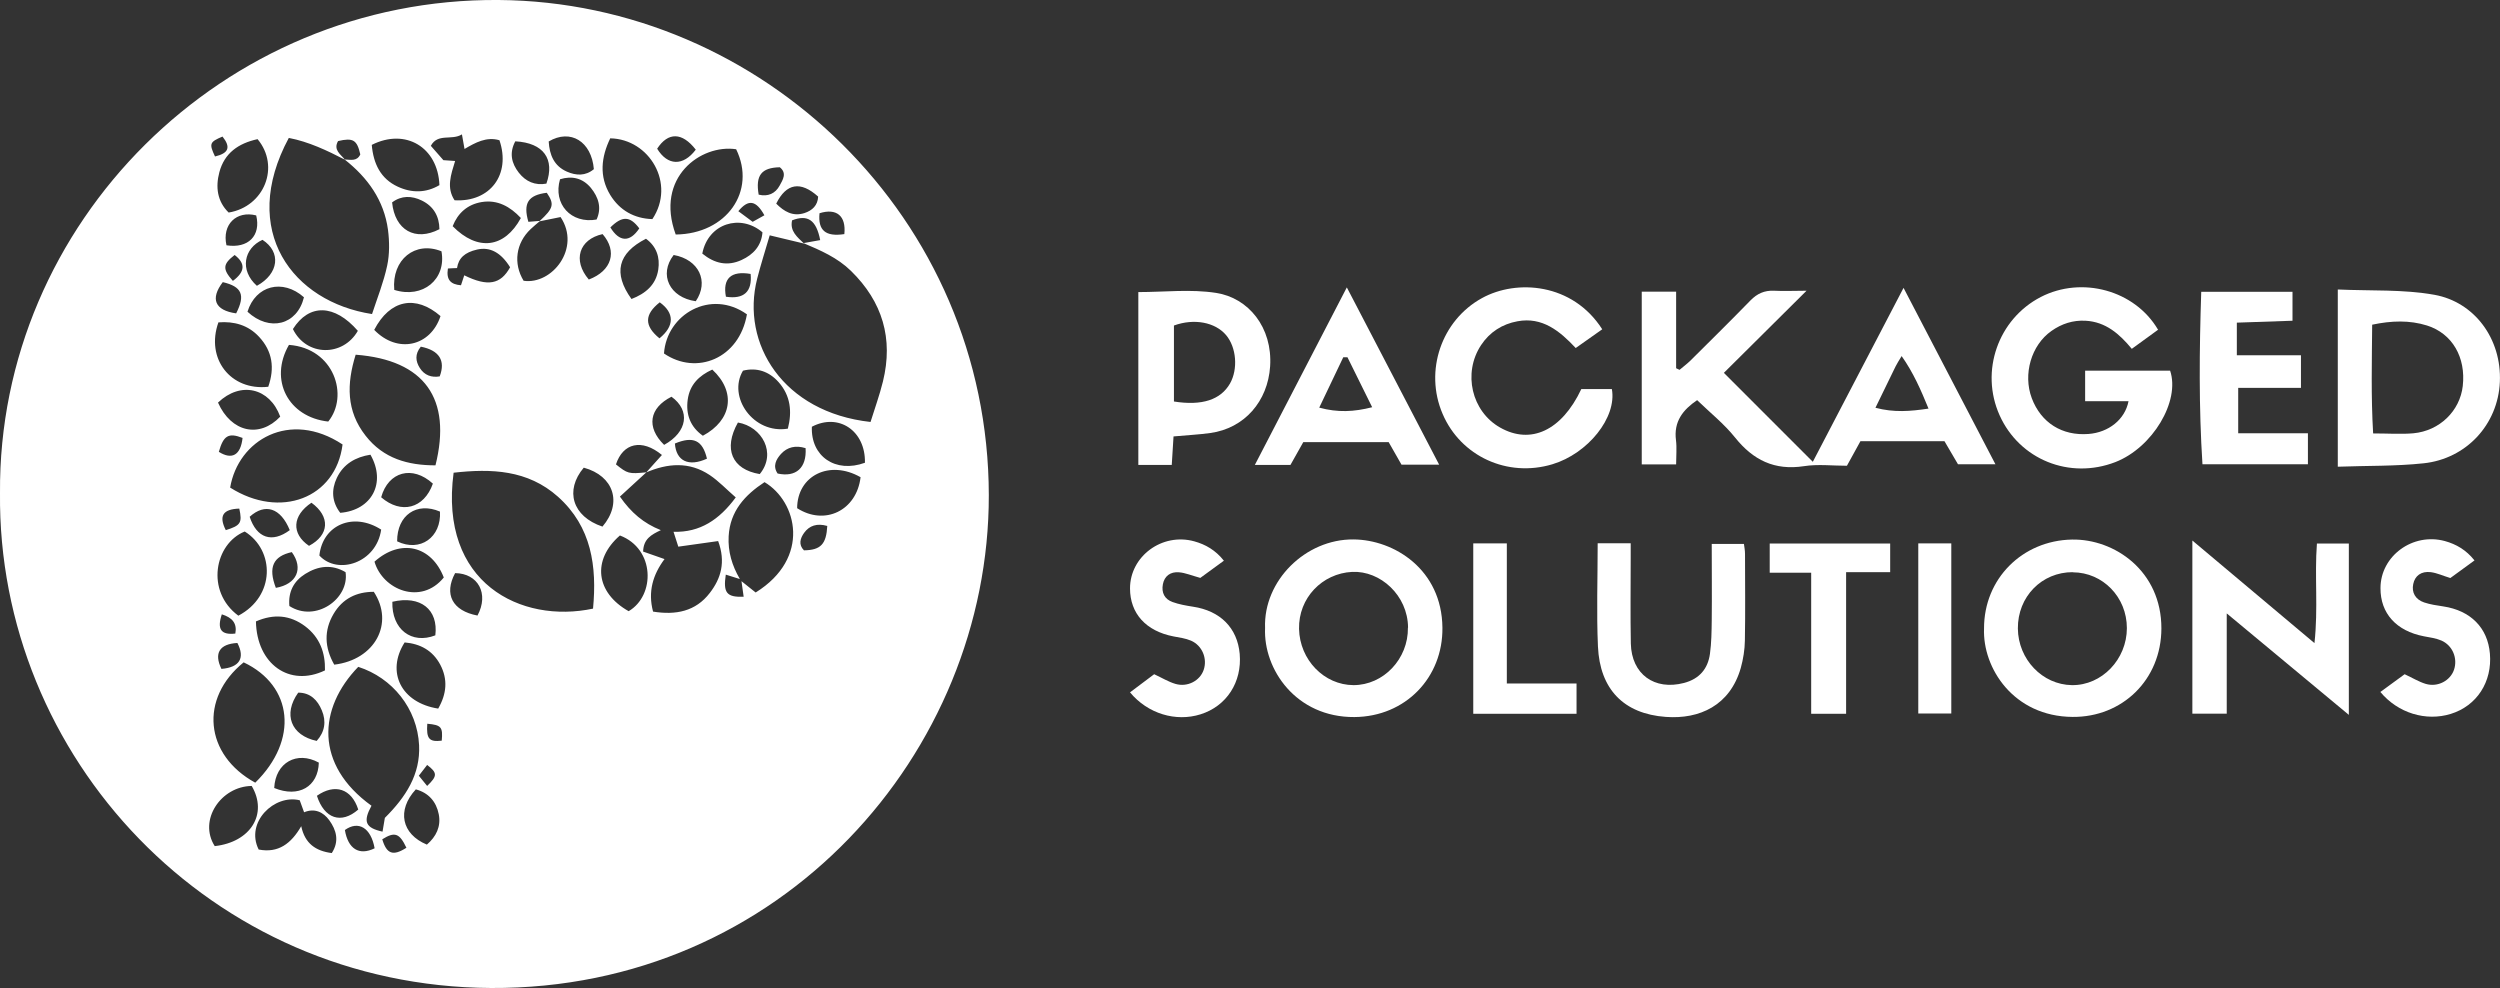 <svg xmlns="http://www.w3.org/2000/svg" id="Layer_2" viewBox="0 0 183.25 72.42"><rect x="0" y="0" width="183.25" height="72.42" fill="#333333" stroke="none"/><defs><style>      .cls-1 {        fill: #fff;      }    </style></defs><g id="Brands_x2F_testimonial_copy"><g><path class="cls-1" d="M0,36.14C-.14,16.35,16.35-.16,36.56,0c19.27.15,35.89,15.95,35.92,36.3.02,18.85-15.22,36.23-36.49,36.12C15.38,72.31-.19,55.46,0,36.14ZM39.55,16.21c1.03-.95,1.1-1.24.53-2.08-1.36.17-1.75.75-1.35,2.13.27-.02.57-.05.86-.07-.23.2-.47.39-.69.6-1.09,1.03-1.29,2.52-.52,3.79,2.08.31,4.23-2.39,2.71-4.67-.48.1-1.01.2-1.53.31ZM54.22,42.44c-.33-.1-.66-.21-1.02-.32-.2,1.33.06,1.67,1.31,1.62-.05-.39-.11-.76-.16-1.14.36.29.72.57,1.04.83,4.06-2.53,3.05-6.66.65-8.09-1.43.94-2.53,2.12-2.63,3.97-.06,1.12.25,2.15.81,3.11ZM47.35,34.65c.39-.43.78-.86,1.17-1.3-1.48-1.22-2.86-.87-3.37.69.85.68.93.71,2.23.58-.64.59-1.28,1.17-1.94,1.78.82,1.18,1.74,1.96,3,2.46-.72.34-1.27.65-1.3,1.57.5.18,1.02.36,1.57.55-.85,1.14-1.23,2.39-.84,3.85,1.66.27,3.12-.01,4.16-1.37.82-1.06,1.18-2.27.61-3.8-1.03.15-2.02.29-2.92.41-.1-.31-.23-.71-.35-1.09,1.94.06,3.36-.89,4.56-2.52-.68-.59-1.24-1.19-1.91-1.64-1.5-1-3.09-.87-4.68-.18ZM25.29,11.71c-1.32-.68-2.66-1.32-4.12-1.6-3.68,6.83.31,12.02,6.1,12.91.38-1.16.85-2.33,1.11-3.55.18-.84.17-1.76.06-2.62-.29-2.17-1.49-3.83-3.18-5.16.43.01.9.16,1.15-.37-.24-1.06-.52-1.24-1.63-.98-.37.65.19.97.51,1.37ZM58.92,17.85c-.81-.19-1.62-.39-2.5-.6-.34,1.16-.66,2.16-.92,3.18-1.21,4.75,1.89,9.79,8.31,10.5.3-.97.66-1.95.91-2.97.77-3.14-.03-5.84-2.34-8.1-1-.98-2.24-1.51-3.49-2.04.41-.07.82-.15,1.23-.22-.29-1.49-.92-1.89-2.06-1.45-.18.8.39,1.23.87,1.7ZM43.47,44.61c.29-3.09-.1-5.99-2.57-8.2-2.22-1.98-4.9-2.07-7.65-1.76-1.08,8.1,4.95,11.09,10.23,9.96ZM28.21,59.95c1.54-1.53,2.61-3.19,2.51-5.32-.13-2.69-1.96-4.95-4.46-5.75-2.95,3.04-3.2,7.18.97,10.18-.63,1.16-.46,1.62.81,1.9.06-.39.13-.77.17-1.01ZM26.07,26c-.66,2.13-.7,4.12.73,5.94,1.31,1.68,3.11,2.17,5.12,2.17,1.22-4.89-.8-7.72-5.84-8.11ZM18.71,57.37c3.18-3.12,2.78-7.1-.85-8.82-3.25,2.63-2.88,6.78.85,8.82ZM25.11,32.58c-3.87-2.56-7.65-.33-8.24,3.16,3.67,2.33,7.74.79,8.24-3.16ZM49.53,17.19c3.73-.04,5.93-3.18,4.43-6.25-2.58-.39-5.97,2.06-4.43,6.25ZM54.75,23.04c-2.64-1.88-5.88-.02-6.08,2.87,2.38,1.63,5.52.38,6.08-2.87ZM47.82,16.06c1.73-2.6-.22-5.87-3.09-5.92-.66,1.37-.83,2.78,0,4.15.7,1.14,1.77,1.73,3.08,1.77ZM21.18,25.28c-1.48,2.57-.05,5.3,2.88,5.62,1.53-1.88.45-5.37-2.88-5.62ZM33.86,9.85c-.75.47-1.77-.11-2.28.84.35.4.63.71.92,1.05.26.02.55.04.86.06-.31,1.01-.65,1.96-.04,2.88,2.61.15,4.14-1.89,3.29-4.4-.95-.28-1.76.17-2.56.64-.06-.32-.11-.61-.19-1.07ZM18.76,45.55c.06,3.13,2.46,4.84,5.06,3.59.03-1.29-.37-2.42-1.46-3.24-1.1-.82-2.29-.92-3.6-.35ZM24.5,48.72c2.99-.36,4.42-3.03,2.9-5.34-1.27,0-2.29.5-2.95,1.62-.71,1.21-.67,2.45.05,3.72ZM17.47,45.13c2.72-1.43,2.68-4.79.47-6.17-2.21.89-2.89,4.38-.47,6.17ZM24.32,62.53c.57-.88.33-1.69-.18-2.4-.44-.61-1.08-.91-1.85-.59-.11-.31-.22-.62-.32-.88-1.85-.46-4.01,1.6-3.01,3.61,1.44.28,2.38-.43,3.12-1.71.27,1.28,1.07,1.82,2.24,1.97ZM19.66,28.36c.49-1.39.31-2.61-.66-3.66-.81-.88-1.85-1.16-2.99-1.07-.95,2.66.9,5.03,3.65,4.72ZM18.88,10.2c-1.42.31-2.43,1.03-2.8,2.42-.29,1.09-.16,2.14.68,2.96,2.62-.43,3.79-3.38,2.12-5.38ZM27.25,10.62c.12,1.38.65,2.48,1.9,3.06,1.03.48,2.08.47,3.06-.11-.11-2.78-2.49-4.2-4.96-2.95ZM46.08,44.8c1.96-1.15,1.94-4.57-.64-5.55-2.06,1.79-1.78,4.19.64,5.55ZM57.75,31.42c.32-1.25.2-2.42-.68-3.41-.7-.79-1.6-1.09-2.61-.84-1.15,1.93.77,4.67,3.29,4.25ZM32.12,51.94c.62-1.08.72-2.14.15-3.22-.56-1.05-1.47-1.53-2.61-1.63-1.38,2.17-.25,4.43,2.46,4.85ZM27.45,41.17c.6,2.07,3.41,3.22,5.08,1.16-.91-2.34-3.17-2.87-5.08-1.16ZM63.08,34.98c-2.27-1.3-4.64-.12-4.65,2.27,2.02,1.3,4.36.18,4.65-2.27ZM18.45,57.61c-2.25.03-3.93,2.5-2.71,4.41,2.62-.29,3.92-2.35,2.71-4.41ZM38.17,15.97c-.77-.82-1.7-1.35-2.86-1.16-1.03.17-1.75.8-2.13,1.77,1.83,1.86,3.8,1.61,5-.6ZM27.94,38.82c-2.04-1.31-4.29-.35-4.53,1.9,1.33,1.45,4.18.56,4.53-1.9ZM27.43,24.18c1.7,1.76,4.12,1.23,4.86-1.01-1.82-1.58-3.71-1.21-4.86,1.01ZM52.21,27.09c-.99.45-1.65,1.12-1.8,2.2-.15,1.09.19,2,1.11,2.65,2.13-1.14,2.46-3.21.69-4.85ZM21.21,44.42c1.92,1.24,4.41-.53,4.12-2.48-1-.59-2-.47-2.96.13-.84.53-1.25,1.31-1.16,2.34ZM27.15,33.33c-1.08.17-1.97.67-2.46,1.7-.42.89-.36,1.77.25,2.56,2.32-.19,3.38-2.2,2.22-4.25ZM26.23,24.25c-1.71-1.96-3.57-2.01-4.76-.13.99,2.02,3.67,2.04,4.76.13ZM63.4,33.92c.05-2.35-1.93-3.67-3.89-2.64-.09,2.17,1.73,3.43,3.89,2.64ZM51.48,18.59c.9.73,1.84.94,2.87.47.88-.4,1.46-1.05,1.54-2.03-1.61-1.38-3.98-.66-4.41,1.55ZM15.98,29.51c.97,2.18,3.04,2.63,4.56,1.03-.77-2.11-2.9-2.62-4.56-1.03ZM44.16,38.6c1.48-1.73.84-3.72-1.37-4.32-1.41,1.67-.84,3.58,1.37,4.32ZM28.9,21.25c2.1.66,3.83-.78,3.46-2.83-1.92-.78-3.66.6-3.46,2.83ZM46.28,21.92c1.04-.4,1.8-1.04,1.97-2.15.14-.91-.13-1.71-.9-2.27-2.06,1.05-2.43,2.52-1.06,4.42ZM22.28,21.79c-1.56-1.38-3.54-.87-4.14,1.06,1.61,1.49,3.64.98,4.14-1.06ZM32.83,19.69c-.13.83.21,1.16.96,1.22.08-.26.16-.49.24-.73,1.72.85,2.67.67,3.36-.59-.67-1.08-1.47-1.51-2.41-1.3-.92.21-1.37.63-1.48,1.36-.2,0-.4.02-.66.03ZM31.29,61.91c.68-.58,1.05-1.33.87-2.23-.18-.92-.75-1.57-1.68-1.82-1.41,1.53-1.05,3.28.81,4.05ZM54.09,30.97c-1.09,1.94-.44,3.44,1.6,3.78,1.26-1.53.17-3.48-1.6-3.78ZM43.73,16.09c.39-.85.14-1.63-.42-2.32-.6-.72-1.39-.9-2.26-.63-.53,1.81.81,3.29,2.69,2.95ZM28.74,14.83c.2,2.04,1.7,2.89,3.47,1.97-.01-.95-.43-1.68-1.29-2.1-.74-.36-1.49-.38-2.17.13ZM28.76,44.11c-.06,2.02,1.41,3.14,3.15,2.46.23-1.89-1.08-2.95-3.15-2.46ZM31.73,35.45c-1.5-1.37-3.27-.88-3.79,1,1.46,1.26,3.14.84,3.79-1ZM40.22,10.38c.06.96.38,1.78,1.33,2.2.68.3,1.37.33,1.98-.18-.17-2.03-1.71-2.98-3.31-2.03ZM29.11,39.68c1.69.82,3.25-.3,3.14-2.18-1.69-.73-3.15.25-3.14,2.18ZM23.22,54.3c.59-.65.71-1.43.37-2.23-.31-.75-.84-1.3-1.73-1.3-1.13,1.58-.54,3.14,1.36,3.54ZM49.38,18.69c-1.11,1.44-.3,3.12,1.62,3.39.99-1.45.23-3.06-1.62-3.39ZM37.77,10.36c-.46.86-.27,1.62.26,2.3.51.65,1.19.95,2.02.8.64-1.8-.21-2.99-2.27-3.1ZM20.1,57.76c1.8.74,3.22-.1,3.27-1.86-1.6-.88-3.18-.01-3.27,1.86ZM48.68,32.61c1.72-.95,1.94-2.52.54-3.53-1.63.82-1.87,2.23-.54,3.53ZM43.16,20.49c1.69-.64,2.11-2.07,1.01-3.33-1.72.38-2.22,1.92-1.01,3.33ZM35,45.12c.86-1.6.05-3.09-1.64-3.11-.83,1.54-.21,2.76,1.64,3.11ZM18.83,20.95c1.62-.89,1.79-2.48.41-3.37-1.37.62-1.69,2.23-.41,3.37ZM22.65,40.01c1.5-.79,1.57-2.15.18-3.16-1.41.94-1.49,2.27-.18,3.16ZM56.9,14.93c.57.57,1.21.96,2.06.69.58-.19.98-.56,1.01-1.21-1.29-1.16-2.33-.98-3.07.51ZM26.26,59.34c-.49-1.53-1.71-1.93-3.03-1.01.54,1.68,1.78,2.1,3.03,1.01ZM16.6,17.98c1.6.25,2.54-.71,2.18-2.19-1.44-.37-2.52.66-2.18,2.19ZM21.24,38.86c-.67-1.64-1.81-2-2.94-.98.51,1.56,1.63,1.95,2.94.98ZM51,10.97c-1-1.29-2.03-1.3-2.83-.07.76,1.25,1.9,1.3,2.83.07ZM20.22,43.09c1.54-.27,2.04-1.42,1.17-2.62-1.37.3-1.75,1.11-1.17,2.62ZM59.05,32.85c-.73-.23-1.34-.08-1.8.42-.36.4-.63.89-.25,1.44,1.34.29,2.14-.41,2.05-1.86ZM17.31,22.97c.69-1.35.42-1.96-.98-2.29-.93,1.22-.59,2.07.98,2.29ZM51.82,33.62c-.32-1.36-1.01-1.67-2.35-1.11.09,1.28,1,1.73,2.35,1.11ZM30.84,25.42c-.44.54-.38,1.06-.07,1.55.34.54.86.72,1.46.62.44-1.16-.03-1.91-1.39-2.18ZM27.46,62.18c-.27-1.51-1.19-2.05-2.18-1.34.23,1.38,1.04,1.9,2.18,1.34ZM55.62,14.27c.67.16,1.21-.08,1.53-.67.23-.42.55-.91.01-1.34-1.36.03-1.79.6-1.55,2.01ZM48.34,24.8c1.11-.91,1.1-1.86.02-2.64-1.13.89-1.15,1.72-.02,2.64ZM55.02,20.08c-1.44-.25-2.06.34-1.81,1.67,1.31.2,1.94-.36,1.81-1.67ZM60.63,38.55c-.74-.21-1.3-.03-1.69.51-.28.39-.43.86-.01,1.28,1.22-.02,1.64-.44,1.71-1.8ZM61.89,17.16c.14-1.34-.57-1.92-1.82-1.53-.12,1.25.43,1.74,1.82,1.53ZM17.4,47.13c-1.31.07-1.73.75-1.17,1.9,1.33-.11,1.75-.79,1.17-1.9ZM44.74,16.67c.66,1.08,1.43,1.11,2.12.07-.68-.91-1.25-.93-2.12-.07ZM17.78,32.1c-1.03-.4-1.4-.18-1.74,1.02.97.61,1.6.24,1.74-1.02ZM17.54,37.28c-1.22.04-1.51.55-.99,1.58,1.09-.34,1.22-.53.99-1.58ZM29.79,62.14c-.51-1.08-.86-1.19-1.77-.62.32,1.08.79,1.25,1.77.62ZM17.07,20.59c.91-.68.93-1.28.13-1.9-.87.67-.91,1.03-.13,1.9ZM56.03,15.78c-.61-1.1-1.17-1.2-1.91-.3.36.27.71.53,1.05.78.34-.19.57-.32.86-.48ZM15.76,11.47c1.01-.24,1.17-.68.55-1.46-.95.4-.99.52-.55,1.46ZM31.32,53.05c-.08,1.11.14,1.35,1.06,1.24.09-.99-.03-1.15-1.06-1.24ZM16.26,45.03c-.37,1.1-.05,1.53.99,1.41.14-.76-.23-1.17-.99-1.41ZM30.7,56.86c.25.31.43.52.61.75.76-.73.76-.96,0-1.54-.18.23-.35.45-.61.79Z"></path><path class="cls-1" d="M146.27,34.03h-2.75c-.29-.5-.61-1.05-.99-1.69-1.02,0-2.04,0-3.05,0s-2.04,0-3.11,0c-.33.6-.64,1.16-.99,1.8-1.06,0-2.13-.13-3.15.03-2.15.33-3.72-.44-5.05-2.1-.8-1-1.83-1.82-2.78-2.74-1.03.7-1.73,1.56-1.55,2.94.07.56.01,1.14.01,1.77h-2.52v-12.66h2.52v5.61c.08.04.17.08.25.12.26-.22.54-.43.79-.67,1.48-1.47,2.96-2.93,4.41-4.42.49-.5,1.02-.74,1.72-.71.73.04,1.47,0,2.39,0-2.15,2.14-4.15,4.12-6.06,6.02,2.22,2.22,4.33,4.33,6.52,6.52,2.17-4.15,4.38-8.39,6.65-12.75,2.27,4.36,4.46,8.57,6.73,12.92ZM137.47,29.89c1.36.36,2.56.26,3.89.06-.57-1.39-1.11-2.63-1.97-3.85-.22.37-.35.56-.45.77-.46.94-.92,1.88-1.47,3.02Z"></path><path class="cls-1" d="M158.2,24.16c-.66.48-1.26.92-1.94,1.41-.9-1.09-1.91-1.98-3.39-2.06-.92-.05-1.75.22-2.5.75-1.48,1.04-2.1,3.17-1.44,4.93.68,1.8,2.22,2.77,4.16,2.62,1.46-.11,2.67-1.05,2.93-2.4h-3.18v-2.24h6.23c.75,2.24-1.29,5.64-4.01,6.7-3.36,1.3-7.03-.18-8.49-3.43-1.45-3.23-.11-7.05,3.02-8.67,3.01-1.55,6.89-.5,8.59,2.39Z"></path><path class="cls-1" d="M171.36,21.22c2.43.11,4.81-.02,7.09.39,2.92.53,4.93,3.21,4.79,6.39-.14,3.13-2.47,5.63-5.59,5.96-2.05.22-4.13.17-6.29.25v-13ZM173.94,31.77c1.13,0,2.05.07,2.96-.01,1.93-.18,3.41-1.64,3.62-3.46.24-2.1-.76-3.85-2.62-4.44-1.28-.4-2.6-.36-4.02-.06-.02,2.63-.09,5.23.07,7.96Z"></path><path class="cls-1" d="M92.73,46.03c-.13-3.46,2.96-6.52,6.48-6.49,2.98.02,6.48,2.2,6.52,6.47.04,3.65-2.7,6.52-6.45,6.55-4.28.03-6.68-3.5-6.55-6.52ZM103.21,46c-.02-2.37-2.04-4.18-4.1-4.08-2.19.11-3.94,1.91-3.89,4.18.05,2.27,1.84,4.11,3.99,4.12,2.2,0,4.02-1.92,3.99-4.21Z"></path><path class="cls-1" d="M145.43,46.07c-.01-3.65,2.81-6.45,6.44-6.52,3.12-.06,6.57,2.3,6.56,6.52-.01,3.76-2.87,6.51-6.51,6.48-4.33-.03-6.61-3.59-6.49-6.49ZM151.94,41.94c-2.28-.01-4.05,1.8-4.03,4.13.02,2.26,1.8,4.12,3.96,4.15,2.19.03,4.03-1.89,4.03-4.18,0-2.27-1.76-4.08-3.96-4.09Z"></path><path class="cls-1" d="M163.22,44.97v7.34h-2.52v-12.69c2.98,2.51,5.87,4.93,8.95,7.52.28-2.55,0-4.91.18-7.3h2.34v12.56c-2.99-2.48-5.88-4.88-8.94-7.43Z"></path><path class="cls-1" d="M117.44,24.14c-.66.47-1.27.9-1.94,1.37-1.17-1.25-2.45-2.3-4.27-1.96-1.1.2-2.03.78-2.67,1.75-1.35,2.05-.69,4.86,1.4,6.04,2.24,1.27,4.51.23,5.95-2.82h2.24c.38,2.08-1.76,4.73-4.36,5.51-3.29.99-6.72-.58-8.05-3.7-1.35-3.15-.08-6.85,2.89-8.48,2.54-1.4,6.64-1.11,8.81,2.28Z"></path><path class="cls-1" d="M83.43,21.41c1.92,0,3.85-.23,5.71.06,2.36.36,4.15,2.52,3.96,5.39-.17,2.55-1.87,4.53-4.38,4.88-.87.12-1.75.16-2.7.25-.04.69-.09,1.36-.13,2.09h-2.45v-12.67ZM86.05,29.43c2.06.33,3.43-.13,4.11-1.32.6-1.06.47-2.65-.29-3.55-.8-.94-2.34-1.24-3.82-.7v5.57Z"></path><path class="cls-1" d="M117.13,39.82h2.4c0,.39,0,.75,0,1.11,0,2.08-.03,4.16.01,6.24.05,2.25,1.73,3.46,3.9,2.89,1.13-.3,1.75-1.04,1.9-2.14.11-.8.12-1.63.13-2.44.02-1.84,0-3.68,0-5.61h2.36c.03.22.08.48.08.74,0,2.11.03,4.23-.01,6.34-.01.67-.12,1.36-.3,2.01-.79,2.76-3.03,3.77-5.49,3.59-3.1-.22-4.84-2.04-4.98-5.16-.11-2.48-.02-4.97-.02-7.57Z"></path><path class="cls-1" d="M163.96,23.66v2.38h4.7v2.39h-4.6v3.33h5.11v2.27h-7.73c-.27-4.2-.23-8.37-.09-12.64h6.69v2.12c-1.31.05-2.65.09-4.08.14Z"></path><path class="cls-1" d="M98.73,21.08c2.3,4.42,4.49,8.63,6.76,12.98h-2.76c-.28-.49-.6-1.05-.94-1.65h-6.26c-.32.57-.63,1.13-.94,1.67h-2.61c2.27-4.38,4.46-8.61,6.74-13.01ZM98.77,26.19c-.1,0-.2,0-.31,0-.57,1.2-1.15,2.41-1.76,3.69,1.36.37,2.54.31,3.88-.03-.63-1.27-1.22-2.47-1.81-3.66Z"></path><path class="cls-1" d="M87.98,42.36c-.65-.18-1.09-.37-1.55-.41-.65-.06-1.08.29-1.19.87-.12.62.12,1.1.71,1.31.47.17.98.26,1.49.34,2.01.3,3.26,1.56,3.43,3.46.18,2.07-.96,3.83-2.87,4.43-1.81.57-3.87-.04-5.17-1.61.61-.46,1.22-.92,1.77-1.33.58.27,1.05.56,1.56.71.88.26,1.8-.23,2.07-1.03.28-.82-.1-1.78-.93-2.14-.4-.17-.85-.23-1.28-.31-2.02-.39-3.19-1.68-3.19-3.52,0-2.36,2.36-4.1,4.71-3.45.83.23,1.56.65,2.17,1.42-.63.46-1.22.89-1.74,1.27Z"></path><path class="cls-1" d="M174.47,50.73c.65-.48,1.25-.92,1.79-1.31.58.27,1.05.56,1.55.71.88.26,1.8-.24,2.07-1.04.28-.83-.1-1.78-.93-2.14-.4-.17-.85-.23-1.28-.31-2.02-.39-3.19-1.68-3.18-3.53,0-2.36,2.37-4.09,4.72-3.45.83.23,1.56.65,2.17,1.42-.63.46-1.22.89-1.77,1.29-.53-.16-.97-.37-1.43-.43-.71-.09-1.17.27-1.29.87-.13.61.15,1.13.8,1.35.45.15.93.22,1.4.29,2,.3,3.26,1.56,3.42,3.46.18,2.07-.96,3.83-2.87,4.42-1.81.56-3.87-.05-5.17-1.62Z"></path><path class="cls-1" d="M138.55,39.84v2.1h-3.23v10.38h-2.56v-10.34h-3.04v-2.14h8.83Z"></path><path class="cls-1" d="M107.99,52.32v-12.49h2.46v10.27h5.11v2.22h-7.57Z"></path><path class="cls-1" d="M140.61,39.83h2.42v12.47h-2.42v-12.47Z"></path></g></g></svg>